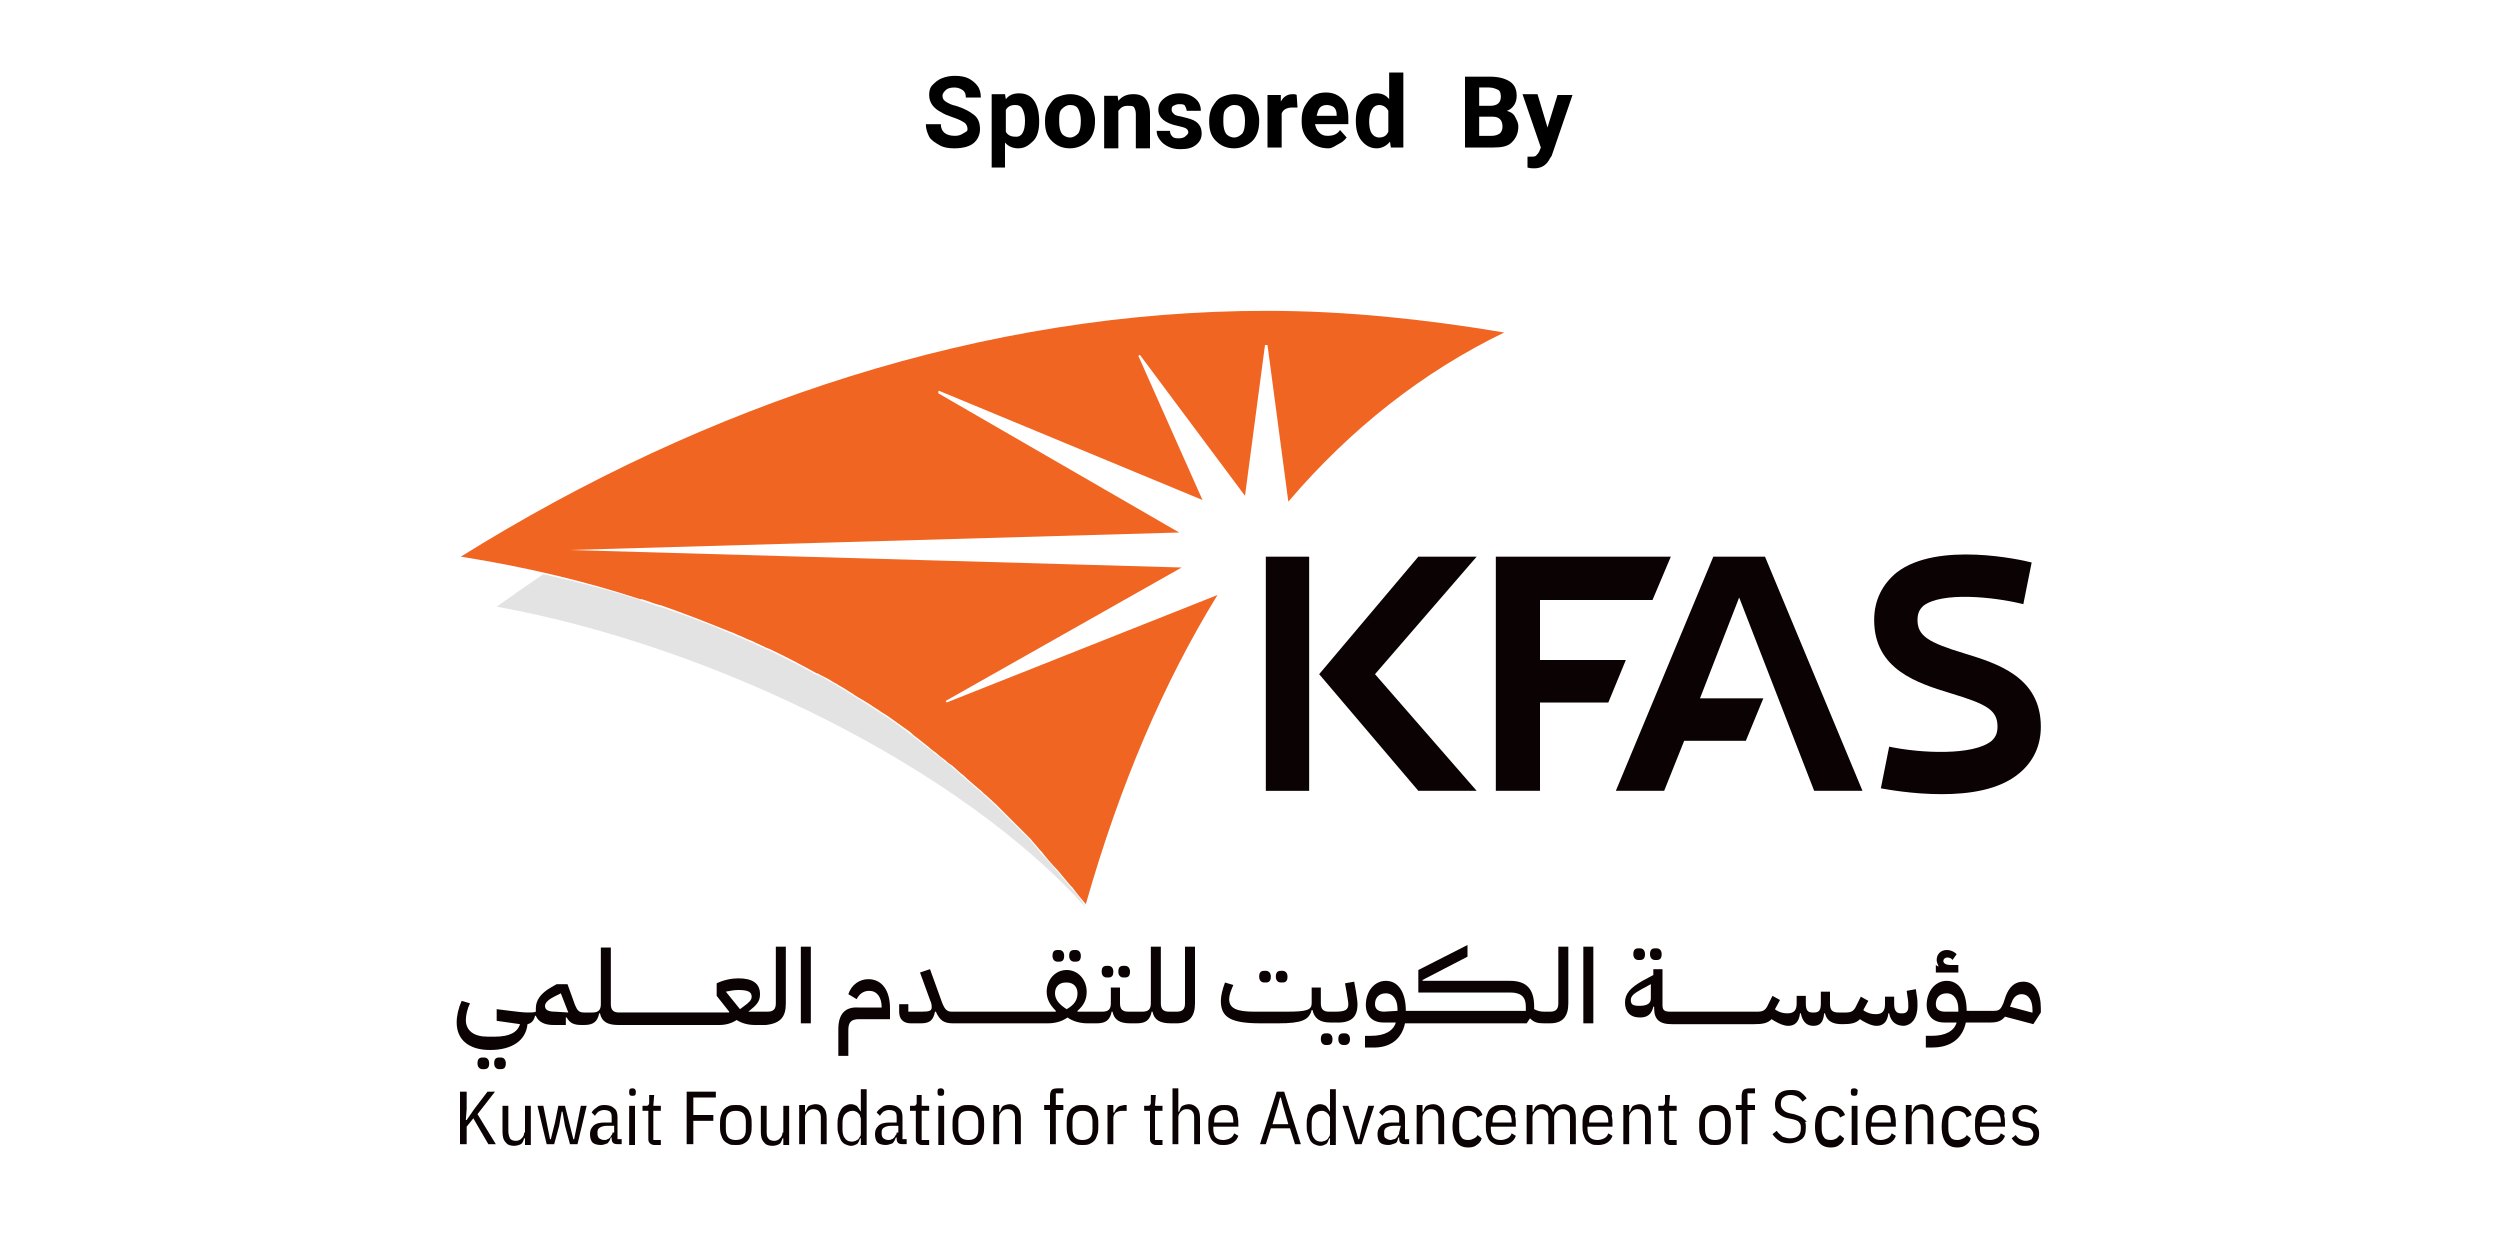 <?xml version="1.0" encoding="utf-8"?>
<!-- Generator: Adobe Illustrator 24.0.1, SVG Export Plug-In . SVG Version: 6.00 Build 0)  -->
<svg version="1.1" id="layer" xmlns="http://www.w3.org/2000/svg" xmlns:xlink="http://www.w3.org/1999/xlink" x="0px" y="0px"
	 viewBox="0 0 300 148.2" style="enable-background:new 0 0 300 148.2;" xml:space="preserve">
<style type="text/css">
	.st0{fill:none;}
	.st1{fill:#E3E3E3;}
	.st2{fill:#F16522;}
	.st3{fill:#0B0204;}
</style>
<g id="Artwork_10_1_">
	<g>
		<path class="st0" d="M112.8,46.9C112.8,47,112.7,47,112.8,46.9C112.7,47,112.8,47,112.8,46.9z"/>
		<path class="st0" d="M128.7,106.7C128.7,106.7,128.7,106.7,128.7,106.7c-0.1-0.1-0.2-0.2-0.3-0.3l0,0
			C128.5,106.5,128.6,106.6,128.7,106.7z"/>
		<path class="st0" d="M136.7,42.7C136.7,42.7,136.7,42.7,136.7,42.7C136.7,42.7,136.7,42.7,136.7,42.7z"/>
		<path class="st0" d="M112.6,47.2C112.6,47.2,112.6,47.2,112.6,47.2C112.6,47.2,112.6,47.2,112.6,47.2z"/>
		<path class="st0" d="M113.5,84.3C113.5,84.3,113.5,84.3,113.5,84.3C113.5,84.3,113.5,84.3,113.5,84.3z"/>
		<path class="st0" d="M127,104.6L127,104.6c0,0-0.1-0.1-0.1-0.1C126.9,104.5,126.9,104.5,127,104.6
			C126.9,104.5,126.9,104.5,127,104.6z"/>
		<path class="st0" d="M113.5,84.4c0.1,0.1,0.1,0.2,0.1,0.2c0,0,0-0.1,0-0.1C113.6,84.5,113.6,84.5,113.5,84.4
			C113.6,84.4,113.6,84.4,113.5,84.4C113.5,84.4,113.5,84.4,113.5,84.4L113.5,84.4z"/>
		<path class="st0" d="M112.6,47.2C112.6,47.2,112.6,47.2,112.6,47.2L112.6,47.2C112.6,47.2,112.6,47.2,112.6,47.2z"/>
		<path class="st0" d="M112.7,47.1C112.7,47.1,112.7,47.1,112.7,47.1C112.7,47.1,112.7,47.1,112.7,47.1
			C112.7,47.1,112.7,47.1,112.7,47.1z"/>
		<path class="st0" d="M112.7,47.2L112.7,47.2C112.7,47.2,112.7,47.1,112.7,47.2C112.7,47.1,112.7,47.2,112.7,47.2z"/>
		<path class="st0" d="M112.8,46.9C112.8,46.9,112.8,46.9,112.8,46.9L112.8,46.9z"/>
		<path class="st0" d="M106,135.4c-0.2,0.1-0.3,0.3-0.3,0.5v0.3c0,0.2,0.1,0.4,0.2,0.5c0.1,0.1,0.3,0.2,0.6,0.2c0.2,0,0.3,0,0.4-0.1
			c0.1-0.1,0.3-0.1,0.3-0.2c0.1-0.1,0.2-0.2,0.2-0.3c0.1-0.1,0.1-0.2,0.1-0.3v-0.7h-0.9C106.4,135.2,106.1,135.3,106,135.4z"/>
		<path class="st0" d="M129.9,133.2c-0.4,0-0.7,0.1-0.9,0.3c-0.2,0.2-0.3,0.6-0.3,1v0.9c0,0.5,0.1,0.8,0.3,1
			c0.2,0.2,0.5,0.3,0.9,0.3c0.4,0,0.7-0.1,0.9-0.3c0.2-0.2,0.3-0.6,0.3-1v-0.9c0-0.5-0.1-0.8-0.3-1
			C130.6,133.3,130.3,133.2,129.9,133.2z"/>
		<path class="st0" d="M116.2,133.2c-0.4,0-0.7,0.1-0.9,0.3c-0.2,0.2-0.3,0.6-0.3,1v0.9c0,0.5,0.1,0.8,0.3,1
			c0.2,0.2,0.5,0.3,0.9,0.3c0.4,0,0.7-0.1,0.9-0.3c0.2-0.2,0.3-0.6,0.3-1v-0.9c0-0.5-0.1-0.8-0.3-1
			C116.9,133.3,116.6,133.2,116.2,133.2z"/>
		<path class="st0" d="M128.1,117.9h-0.1c-0.7,0-1.3,0.5-1.3,1.3s0.5,1.4,1.4,1.9c0.8-0.5,1.3-1.1,1.3-1.9
			C129.4,118.4,128.8,117.9,128.1,117.9z"/>
		<path class="st0" d="M102.9,133.4c-0.1-0.1-0.2-0.1-0.3-0.2c-0.1,0-0.3-0.1-0.4-0.1c-0.4,0-0.7,0.1-0.9,0.4
			c-0.2,0.2-0.3,0.6-0.3,1v0.9c0,0.4,0.1,0.8,0.3,1c0.2,0.2,0.5,0.4,0.9,0.4c0.1,0,0.3,0,0.4-0.1c0.1,0,0.2-0.1,0.3-0.2
			c0.1-0.1,0.2-0.2,0.2-0.3s0.1-0.2,0.1-0.4v-1.9c0-0.1,0-0.3-0.1-0.4C103.1,133.6,103,133.5,102.9,133.4z"/>
		<path class="st0" d="M71.8,135.4c-0.2,0.1-0.3,0.3-0.3,0.5v0.3c0,0.2,0.1,0.4,0.2,0.5c0.1,0.1,0.3,0.2,0.6,0.2
			c0.2,0,0.3,0,0.4-0.1c0.1-0.1,0.3-0.1,0.3-0.2c0.1-0.1,0.2-0.2,0.2-0.3c0.1-0.1,0.1-0.2,0.1-0.3v-0.7h-0.9
			C72.2,135.2,72,135.3,71.8,135.4z"/>
		<path class="st0" d="M88.3,133.2c-0.4,0-0.7,0.1-0.9,0.3c-0.2,0.2-0.3,0.6-0.3,1v0.9c0,0.5,0.1,0.8,0.3,1c0.2,0.2,0.5,0.3,0.9,0.3
			s0.7-0.1,0.9-0.3c0.2-0.2,0.3-0.6,0.3-1v-0.9c0-0.5-0.1-0.8-0.3-1C89,133.3,88.7,133.2,88.3,133.2z"/>
		<path class="st0" d="M67.3,119.2l-0.8,0.4c-0.7,0.3-1.1,0.7-1.1,1.1c0,0.5,0.4,0.7,1.2,0.7h1.6c-0.1-0.1-0.1-0.3-0.2-0.5
			L67.3,119.2z"/>
		<path class="st0" d="M90.2,119.6c0-0.5-0.5-0.8-1.6-0.8c-0.5,0-1,0.1-1.5,0.2v0.1l1.7,2.1l0.4-0.3C89.8,120.2,90.2,120,90.2,119.6
			z"/>
		<path class="st0" d="M146.9,133.1c-0.4,0-0.7,0.1-0.9,0.4c-0.2,0.2-0.3,0.6-0.3,1v0.1h2.3v-0.1C148,133.6,147.7,133.1,146.9,133.1
			z"/>
		<path class="st0" d="M104.3,84.7c0.4,0.3,0.8,0.5,1.2,0.8C105.2,85.2,104.8,84.9,104.3,84.7z"/>
		<path class="st0" d="M92.3,78c1.9,0.9,3.8,1.9,5.6,2.9C96.1,79.9,94.2,78.9,92.3,78z"/>
		<path class="st0" d="M98,80.9c0.5,0.3,1,0.5,1.5,0.8C99,81.5,98.5,81.2,98,80.9z"/>
		<path class="st0" d="M100.2,82.1c0.4,0.3,0.9,0.5,1.3,0.8C101.1,82.6,100.6,82.4,100.2,82.1z"/>
		<path class="st0" d="M87.9,76c0.6,0.3,1.2,0.5,1.8,0.8C89.1,76.5,88.5,76.3,87.9,76z"/>
		<path class="st0" d="M90.2,77c0.6,0.3,1.1,0.5,1.7,0.8C91.3,77.5,90.7,77.3,90.2,77z"/>
		<path class="st0" d="M79.2,72.7c2.9,1,5.7,2.1,8.4,3.2C84.9,74.7,82.1,73.7,79.2,72.7z"/>
		<path class="st0" d="M167.7,121.2c0-1.2-0.6-1.9-1.4-1.9c-0.8,0-1.3,0.5-1.3,1.3c0,0.6,0.4,0.9,1.1,0.9h1.6L167.7,121.2
			L167.7,121.2z"/>
		<path class="st0" d="M77,71.9c0.7,0.2,1.4,0.5,2.1,0.7C78.4,72.4,77.7,72.2,77,71.9z"/>
		<path class="st0" d="M109.4,88.1c0.3,0.3,0.7,0.5,1,0.8C110,88.6,109.7,88.4,109.4,88.1z"/>
		<path class="st0" d="M106.3,86c0.7,0.5,1.4,1,2.1,1.5C107.8,87,107,86.5,106.3,86z"/>
		<path class="st0" d="M119.5,96.6c0.2,0.2,0.5,0.5,0.7,0.7C120,97.1,119.7,96.8,119.5,96.6z"/>
		<path class="st0" d="M121.3,98.3c0.2,0.2,0.5,0.5,0.7,0.7C121.7,98.8,121.5,98.6,121.3,98.3z"/>
		<path class="st0" d="M123,100.1c0.2,0.2,0.5,0.5,0.7,0.7C123.5,100.6,123.2,100.4,123,100.1z"/>
		<path class="st0" d="M117.4,94.6c0.3,0.2,0.5,0.5,0.8,0.7C117.9,95.1,117.6,94.9,117.4,94.6z"/>
		<path class="st0" d="M111.3,89.6c0.3,0.3,0.6,0.5,1,0.8C112,90.1,111.6,89.8,111.3,89.6z"/>
		<path class="st0" d="M115.2,92.7c0.3,0.2,0.6,0.5,0.8,0.7C115.7,93.2,115.5,92.9,115.2,92.7z"/>
		<path class="st0" d="M124.7,102c0.2,0.2,0.4,0.4,0.6,0.7C125.1,102.5,124.9,102.2,124.7,102z"/>
		<path class="st0" d="M113.2,91.1c0.3,0.3,0.6,0.5,0.9,0.7C113.9,91.6,113.5,91.3,113.2,91.1z"/>
		<path class="st0" d="M102.3,83.4c0.4,0.3,0.8,0.5,1.3,0.8C103.1,83.9,102.7,83.6,102.3,83.4z"/>
		<path class="st0" d="M233.5,119.2c-0.8,0-1.3,0.5-1.3,1.3c0,0.6,0.4,0.9,1.1,0.9h1.6v-0.2C235,120,234.4,119.2,233.5,119.2z"/>
		<path class="st0" d="M242.6,119.3c-0.6,0-0.9,0.4-1.2,1l-0.2,0.5l2.6,0.7v-0.3C243.8,120,243.4,119.3,242.6,119.3z"/>
		<path class="st0" d="M159.3,133.4c-0.1-0.1-0.2-0.1-0.3-0.2c-0.1,0-0.3-0.1-0.4-0.1c-0.4,0-0.7,0.1-0.9,0.4
			c-0.2,0.2-0.3,0.6-0.3,1v0.9c0,0.4,0.1,0.8,0.3,1c0.2,0.2,0.5,0.4,0.9,0.4c0.1,0,0.3,0,0.4-0.1c0.1,0,0.2-0.1,0.3-0.2
			c0.1-0.1,0.2-0.2,0.2-0.3s0.1-0.2,0.1-0.4v-1.9c0-0.1,0-0.3-0.1-0.4C159.5,133.6,159.4,133.5,159.3,133.4z"/>
		<path class="st0" d="M205.8,133.2c-0.4,0-0.7,0.1-0.9,0.3c-0.2,0.2-0.3,0.6-0.3,1v0.9c0,0.5,0.1,0.8,0.3,1
			c0.2,0.2,0.5,0.3,0.9,0.3c0.4,0,0.7-0.1,0.9-0.3c0.2-0.2,0.3-0.6,0.3-1v-0.9c0-0.5-0.1-0.8-0.3-1
			C206.5,133.3,206.2,133.2,205.8,133.2z"/>
		<path class="st0" d="M195.7,119.9c0,0.5,0.3,0.7,1,0.7c1,0,1.4-0.2,1.4-0.9v-1.7l-1.1,0.6C196.1,119.1,195.7,119.4,195.7,119.9z"
			/>
		<path class="st0" d="M180.3,133.1c-0.4,0-0.7,0.1-0.9,0.4c-0.2,0.2-0.3,0.6-0.3,1v0.1h2.3v-0.1C181.4,133.6,181,133.1,180.3,133.1
			z"/>
		<path class="st0" d="M239,133.1c-0.4,0-0.7,0.1-0.9,0.4c-0.2,0.2-0.3,0.6-0.3,1v0.1h2.3v-0.1C240.1,133.6,239.7,133.1,239,133.1z"
			/>
		<path class="st0" d="M166.3,135.4c-0.2,0.1-0.3,0.3-0.3,0.5v0.3c0,0.2,0.1,0.4,0.2,0.5c0.1,0.1,0.3,0.2,0.6,0.2
			c0.2,0,0.3,0,0.4-0.1c0.1-0.1,0.3-0.1,0.3-0.2c0.1-0.1,0.2-0.2,0.2-0.3c0.1-0.1,0.1-0.2,0.1-0.3v-0.7h-0.9
			C166.7,135.2,166.4,135.3,166.3,135.4z"/>
		<path class="st0" d="M191.9,133.1c-0.4,0-0.7,0.1-0.9,0.4c-0.2,0.2-0.3,0.6-0.3,1v0.1h2.3v-0.1C193,133.6,192.6,133.1,191.9,133.1
			z"/>
		<polygon class="st0" points="153.7,131.7 153.6,131.7 153.4,132.4 152.7,134.9 154.6,134.9 153.9,132.4 		"/>
		<path class="st0" d="M225.8,133.1c-0.4,0-0.7,0.1-0.9,0.4c-0.2,0.2-0.3,0.6-0.3,1v0.1h2.3v-0.1
			C226.9,133.6,226.6,133.1,225.8,133.1z"/>
		<path class="st1" d="M128.7,106.7c-0.1-0.1-0.2-0.2-0.3-0.3l0,0c-0.5-0.6-1-1.2-1.5-1.8l0,0c0,0,0,0,0,0c0,0,0-0.1-0.1-0.1
			c-0.5-0.6-1-1.2-1.5-1.7c-0.2-0.2-0.4-0.4-0.6-0.7c-0.3-0.4-0.7-0.8-1-1.2c-0.2-0.3-0.5-0.5-0.7-0.7c-0.3-0.3-0.7-0.7-1-1
			c-0.2-0.3-0.5-0.5-0.7-0.7c-0.3-0.3-0.7-0.7-1-1c-0.2-0.2-0.5-0.5-0.7-0.7c-0.4-0.4-0.9-0.8-1.3-1.2c-0.3-0.3-0.5-0.5-0.8-0.7
			c-0.5-0.4-0.9-0.8-1.4-1.2c-0.3-0.2-0.5-0.5-0.8-0.7c-0.3-0.3-0.7-0.6-1-0.9c-0.3-0.3-0.6-0.5-0.9-0.7c-0.3-0.3-0.6-0.5-1-0.8
			c-0.3-0.3-0.6-0.5-1-0.8c-0.3-0.2-0.6-0.5-0.9-0.7c-0.3-0.3-0.7-0.5-1-0.8c-0.3-0.2-0.6-0.4-0.9-0.7c-0.7-0.5-1.4-1-2.1-1.5
			c-0.3-0.2-0.5-0.3-0.8-0.5c-0.4-0.3-0.8-0.5-1.2-0.8c-0.3-0.2-0.5-0.3-0.8-0.5c-0.4-0.3-0.8-0.5-1.3-0.8c-0.3-0.2-0.5-0.3-0.8-0.5
			c-0.4-0.3-0.9-0.5-1.3-0.8c-0.2-0.1-0.4-0.3-0.7-0.4c-0.5-0.3-1-0.6-1.5-0.8c0,0-0.1,0-0.1,0c-1.8-1-3.7-2-5.6-2.9
			c-0.2-0.1-0.3-0.1-0.5-0.2c-0.6-0.3-1.1-0.5-1.7-0.8c-0.2-0.1-0.3-0.1-0.5-0.2c-0.6-0.3-1.2-0.5-1.8-0.8c-0.1,0-0.2-0.1-0.3-0.1
			c-2.7-1.2-5.5-2.2-8.4-3.2c0,0-0.1,0-0.1,0c-0.7-0.2-1.4-0.5-2.1-0.7c-0.1,0-0.1,0-0.2-0.1c-3.7-1.2-7.6-2.2-11.6-3.1
			c-1.9,1.3-3.8,2.6-5.6,3.9c26.4,4.8,55.8,19.5,70.7,36.1c0,0,0,0,0,0c0,0,0,0,0,0C129.8,108,129.3,107.4,128.7,106.7
			C128.7,106.7,128.7,106.7,128.7,106.7z"/>
		<path class="st0" d="M112.7,47.1C112.7,47.1,112.7,47.1,112.7,47.1"/>
		<path class="st0" d="M136.7,42.7C136.7,42.7,136.7,42.7,136.7,42.7"/>
		<path class="st2" d="M112.7,47.2L112.7,47.2c0,0,0-0.1,0.1-0.1C112.7,47.1,112.7,47.1,112.7,47.2
			C112.7,47.1,112.7,47.2,112.7,47.2z"/>
		<path class="st2" d="M113.5,84.4C113.6,84.4,113.6,84.4,113.5,84.4C113.6,84.4,113.6,84.4,113.5,84.4z"/>
		<path class="st2" d="M113.6,84.5C113.6,84.6,113.6,84.6,113.6,84.5C113.6,84.6,113.6,84.6,113.6,84.5z"/>
		<path class="st2" d="M113.6,84.5C113.6,84.5,113.6,84.5,113.6,84.5C113.6,84.5,113.6,84.5,113.6,84.5z"/>
		<path class="st2" d="M77,71.9c0.7,0.2,1.4,0.5,2.1,0.7c0,0,0.1,0,0.1,0c2.9,1,5.7,2.1,8.4,3.2c0.1,0,0.2,0.1,0.3,0.1
			c0.6,0.3,1.2,0.5,1.8,0.8c0.2,0.1,0.3,0.1,0.5,0.2c0.6,0.3,1.1,0.5,1.7,0.8c0.2,0.1,0.3,0.1,0.5,0.2c1.9,0.9,3.8,1.9,5.6,2.9
			c0,0,0.1,0,0.1,0c0.5,0.3,1,0.5,1.5,0.8c0.2,0.1,0.4,0.3,0.7,0.4c0.4,0.3,0.9,0.5,1.3,0.8c0.3,0.2,0.5,0.3,0.8,0.5
			c0.4,0.3,0.8,0.5,1.3,0.8c0.3,0.2,0.5,0.3,0.8,0.5c0.4,0.3,0.8,0.5,1.2,0.8c0.3,0.2,0.5,0.3,0.8,0.5c0.7,0.5,1.4,1,2.1,1.5
			c0.3,0.2,0.6,0.4,0.9,0.7c0.3,0.3,0.7,0.5,1,0.8c0.3,0.2,0.6,0.5,0.9,0.7c0.3,0.3,0.6,0.5,1,0.8c0.3,0.3,0.6,0.5,1,0.8
			c0.3,0.3,0.6,0.5,0.9,0.7c0.3,0.3,0.7,0.6,1,0.9c0.3,0.2,0.6,0.5,0.8,0.7c0.5,0.4,0.9,0.8,1.4,1.2c0.3,0.2,0.5,0.5,0.8,0.7
			c0.4,0.4,0.9,0.8,1.3,1.2c0.2,0.2,0.5,0.5,0.7,0.7c0.3,0.3,0.7,0.7,1,1c0.2,0.2,0.5,0.5,0.7,0.7c0.3,0.3,0.7,0.7,1,1
			c0.2,0.2,0.5,0.5,0.7,0.7c0.3,0.4,0.7,0.8,1,1.2c0.2,0.2,0.4,0.4,0.6,0.7c0.5,0.6,1,1.2,1.5,1.7c0,0,0.1,0.1,0.1,0.1
			c0.5,0.6,1,1.2,1.5,1.8c0.1,0.1,0.2,0.2,0.3,0.3c0.5,0.7,1,1.3,1.6,2c0,0,0,0,0,0c4.1-14.4,9.4-26.7,15.8-37.1l-32.5,12.9
			c0,0-0.1-0.1-0.1-0.2l0,0c0,0,0,0,0,0c0,0,0,0,0,0l28.3-16l-73.5-2.1V66l73.2-2.1l-28.9-16.7c0,0,0,0,0,0c0,0,0,0,0,0l0,0
			c0,0,0,0,0-0.1c0,0,0,0,0-0.1c0,0,0-0.1,0.1-0.1c0,0,0,0.1,0,0.1c0,0,0-0.1,0-0.1L144.3,60l-7.7-17.3c0,0,0,0,0,0
			c0.1,0,0.1-0.1,0.1-0.1c0,0,0,0,0.1,0l12.6,16.9l2.4-18.1h0.1h0.1h0.1l2.5,18.8c7.5-8.8,16.2-15.6,25.9-20.3
			c-9.5-1.6-19-2.6-28.5-2.6c-33.8,0-67.2,11.1-96.7,29.5c7.6,1.2,14.8,2.9,21.5,5.1C76.9,71.9,76.9,71.9,77,71.9z M136.8,42.6
			C136.7,42.7,136.7,42.7,136.8,42.6C136.7,42.7,136.7,42.7,136.8,42.6z M112.8,46.9C112.8,46.9,112.8,46.9,112.8,46.9L112.8,46.9z
			 M112.6,47.2C112.6,47.2,112.6,47.2,112.6,47.2C112.6,47.2,112.6,47.2,112.6,47.2z M113.5,84.3C113.5,84.3,113.5,84.3,113.5,84.3
			C113.5,84.3,113.5,84.3,113.5,84.3z"/>
		<rect x="151.9" y="66.8" class="st3" width="5.2" height="28.1"/>
		<polygon class="st3" points="177.2,94.9 165,80.9 177.2,66.8 170.2,66.8 158.3,80.9 170.2,94.9 		"/>
		<path class="st3" d="M234.1,83.2c4.3,1.3,5.6,2,5.6,4c0,1-0.4,1.4-0.7,1.7c-2.2,1.8-8.5,1.5-12.3,0.7l-1,5
			c0.6,0.1,3.7,0.7,7.3,0.7c3.3,0,6.9-0.5,9.3-2.5c1.7-1.4,2.6-3.3,2.6-5.6c0-6-5.3-7.6-9.2-8.8c-4.3-1.3-5.6-2.1-5.6-4
			c0-1,0.4-1.4,0.7-1.7c2.2-1.7,8.4-1.1,12-0.2l1-5c-1.1-0.3-11.3-2.6-16.2,1.2c-1.7,1.4-2.7,3.3-2.7,5.7
			C224.9,80.4,230.2,82,234.1,83.2z"/>
		<polygon class="st3" points="198.3,72 200.5,66.8 179.5,66.8 179.5,94.9 184.8,94.9 184.8,84.3 193,84.3 195.1,79.2 184.8,79.2 
			184.8,72 		"/>
		<polygon class="st3" points="202.1,88.9 209.5,88.9 211.6,83.8 204,83.8 208.7,71.7 217.7,94.9 223.5,94.9 211.8,66.8 205.6,66.8 
			193.9,94.9 199.7,94.9 		"/>
		<polygon class="st3" points="59.4,131 58.5,131 56.9,133.1 56,134.4 55.9,134.4 56,133.1 56,131 55.2,131 55.2,137.3 56,137.3 
			56,135.2 56.8,134.2 58.6,137.3 59.5,137.3 57.3,133.7 		"/>
		<path class="st3" d="M62.9,135.9c0,0.3-0.1,0.5-0.3,0.7c-0.2,0.2-0.4,0.3-0.7,0.3c-0.3,0-0.6-0.1-0.7-0.3s-0.2-0.5-0.2-0.9v-3
			h-0.7v3.1c0,0.6,0.1,1,0.4,1.3c0.2,0.3,0.6,0.4,1,0.4c0.3,0,0.6-0.1,0.8-0.2c0.2-0.1,0.3-0.4,0.4-0.7h0.1v0.8h0.7v-4.7h-0.7V135.9
			z"/>
		<polygon class="st3" points="69.3,134.7 68.9,136.7 68.8,136.7 68.3,134.7 67.8,132.7 67,132.7 66.6,134.7 66.1,136.7 66,136.7 
			65.6,134.7 65.2,132.7 64.5,132.7 65.6,137.3 66.5,137.3 67.1,135.1 67.4,133.4 67.5,133.4 67.8,135.1 68.4,137.3 69.3,137.3 
			70.4,132.7 69.7,132.7 		"/>
		<path class="st3" d="M74.1,134.1c0-0.5-0.1-0.9-0.4-1.1c-0.3-0.3-0.7-0.4-1.2-0.4c-0.4,0-0.7,0.1-0.9,0.3
			c-0.3,0.2-0.5,0.4-0.6,0.6l0.4,0.4c0.1-0.2,0.3-0.4,0.4-0.5c0.2-0.1,0.4-0.2,0.7-0.2c0.3,0,0.6,0.1,0.7,0.2
			c0.2,0.2,0.2,0.4,0.2,0.8v0.5h-0.8c-0.6,0-1.1,0.1-1.4,0.4c-0.3,0.3-0.4,0.6-0.4,1c0,0.4,0.1,0.8,0.3,1c0.2,0.2,0.6,0.3,1,0.3
			c0.3,0,0.5-0.1,0.8-0.2c0.2-0.2,0.3-0.4,0.4-0.7h0.1v0.1c0,0.5,0.2,0.7,0.7,0.7h0.5v-0.6h-0.5L74.1,134.1L74.1,134.1z M73.5,135.9
			c0,0.1,0,0.2-0.1,0.3c-0.1,0.1-0.1,0.2-0.2,0.3c-0.1,0.1-0.2,0.2-0.3,0.2c-0.1,0.1-0.3,0.1-0.4,0.1c-0.3,0-0.4-0.1-0.6-0.2
			c-0.1-0.1-0.2-0.3-0.2-0.5v-0.3c0-0.2,0.1-0.4,0.3-0.5c0.2-0.1,0.4-0.2,0.8-0.2h0.9V135.9z"/>
		<path class="st3" d="M75.9,130.6c-0.3,0-0.4,0.1-0.4,0.4v0.1c0,0.3,0.1,0.4,0.4,0.4s0.4-0.1,0.4-0.4V131
			C76.3,130.8,76.2,130.6,75.9,130.6z"/>
		<rect x="75.5" y="132.7" class="st3" width="0.7" height="4.7"/>
		<path class="st3" d="M78.5,131.4h-0.6v0.9c0,0.1,0,0.2-0.1,0.3s-0.1,0.1-0.3,0.1h-0.4v0.6h0.7v3.4c0,0.3,0.1,0.4,0.2,0.5
			c0.1,0.1,0.3,0.2,0.5,0.2h0.8v-0.6h-0.9v-3.5h0.9v-0.6h-0.9L78.5,131.4L78.5,131.4z"/>
		<polygon class="st3" points="82.4,137.3 83.2,137.3 83.2,134.5 85.6,134.5 85.6,133.8 83.2,133.8 83.2,131.7 85.9,131.7 85.9,131 
			82.4,131 		"/>
		<path class="st3" d="M89.7,133.1c-0.2-0.2-0.4-0.3-0.6-0.4s-0.5-0.1-0.8-0.1s-0.5,0-0.8,0.1c-0.2,0.1-0.4,0.2-0.6,0.4
			c-0.2,0.2-0.3,0.5-0.4,0.8c-0.1,0.3-0.1,0.7-0.1,1.1c0,0.4,0,0.8,0.1,1.1c0.1,0.3,0.2,0.6,0.4,0.8c0.2,0.2,0.4,0.3,0.6,0.4
			c0.2,0.1,0.5,0.1,0.8,0.1s0.5,0,0.8-0.1c0.2-0.1,0.4-0.2,0.6-0.4c0.2-0.2,0.3-0.5,0.4-0.8s0.1-0.7,0.1-1.1c0-0.4,0-0.8-0.1-1.1
			C90,133.6,89.9,133.3,89.7,133.1z M89.5,135.5c0,0.5-0.1,0.8-0.3,1c-0.2,0.2-0.5,0.3-0.9,0.3c-0.4,0-0.7-0.1-0.9-0.3
			c-0.2-0.2-0.3-0.6-0.3-1v-0.9c0-0.5,0.1-0.8,0.3-1c0.2-0.2,0.5-0.3,0.9-0.3c0.4,0,0.7,0.1,0.9,0.3c0.2,0.2,0.3,0.6,0.3,1V135.5z"
			/>
		<path class="st3" d="M93.9,135.9c0,0.3-0.1,0.5-0.3,0.7c-0.2,0.2-0.4,0.3-0.7,0.3c-0.3,0-0.6-0.1-0.7-0.3
			c-0.2-0.2-0.2-0.5-0.2-0.9v-3h-0.7v3.1c0,0.6,0.1,1,0.4,1.3c0.2,0.3,0.6,0.4,1,0.4c0.3,0,0.6-0.1,0.8-0.2c0.2-0.1,0.3-0.4,0.4-0.7
			h0.1v0.8h0.7v-4.7h-0.7V135.9z"/>
		<path class="st3" d="M97.9,132.5c-0.3,0-0.6,0.1-0.8,0.2c-0.2,0.1-0.3,0.4-0.4,0.7h-0.1v-0.8h-0.7v4.7h0.7v-3.2
			c0-0.3,0.1-0.5,0.3-0.7c0.2-0.2,0.4-0.3,0.7-0.3c0.3,0,0.6,0.1,0.7,0.3c0.2,0.2,0.2,0.5,0.2,0.9v3h0.7v-3.1c0-0.6-0.1-1-0.4-1.3
			C98.7,132.7,98.3,132.5,97.9,132.5z"/>
		<path class="st3" d="M103.3,133.4L103.3,133.4c-0.2-0.3-0.3-0.5-0.5-0.7c-0.2-0.1-0.4-0.2-0.7-0.2c-0.3,0-0.5,0.1-0.7,0.2
			c-0.2,0.1-0.4,0.3-0.5,0.5c-0.1,0.2-0.3,0.5-0.3,0.8c-0.1,0.3-0.1,0.6-0.1,1c0,0.4,0,0.7,0.1,1c0.1,0.3,0.2,0.6,0.3,0.8
			c0.1,0.2,0.3,0.4,0.5,0.5c0.2,0.1,0.5,0.2,0.7,0.2c0.3,0,0.5-0.1,0.7-0.2c0.2-0.1,0.3-0.4,0.4-0.7h0.1v0.8h0.7v-6.7h-0.7V133.4z
			 M103.3,136c0,0.1,0,0.3-0.1,0.4c-0.1,0.1-0.1,0.2-0.2,0.3c-0.1,0.1-0.2,0.1-0.3,0.2c-0.1,0-0.3,0.1-0.4,0.1
			c-0.4,0-0.7-0.1-0.9-0.4c-0.2-0.2-0.3-0.6-0.3-1v-0.9c0-0.4,0.1-0.8,0.3-1c0.2-0.2,0.5-0.4,0.9-0.4c0.1,0,0.3,0,0.4,0.1
			c0.1,0,0.2,0.1,0.3,0.2c0.1,0.1,0.2,0.2,0.2,0.3s0.1,0.2,0.1,0.4V136z"/>
		<path class="st3" d="M108.3,134.1c0-0.5-0.1-0.9-0.4-1.1c-0.3-0.3-0.7-0.4-1.2-0.4c-0.4,0-0.7,0.1-0.9,0.3
			c-0.3,0.2-0.5,0.4-0.6,0.6l0.4,0.4c0.1-0.2,0.3-0.4,0.4-0.5c0.2-0.1,0.4-0.2,0.7-0.2c0.3,0,0.6,0.1,0.7,0.2
			c0.2,0.2,0.2,0.4,0.2,0.8v0.5h-0.8c-0.6,0-1.1,0.1-1.4,0.4c-0.3,0.3-0.4,0.6-0.4,1c0,0.4,0.1,0.8,0.3,1c0.2,0.2,0.6,0.3,1,0.3
			c0.3,0,0.5-0.1,0.8-0.2c0.2-0.2,0.3-0.4,0.4-0.7h0.1v0.1c0,0.5,0.2,0.7,0.7,0.7h0.5v-0.6h-0.5L108.3,134.1L108.3,134.1z
			 M107.6,135.9c0,0.1,0,0.2-0.1,0.3c-0.1,0.1-0.1,0.2-0.2,0.3s-0.2,0.2-0.3,0.2c-0.1,0.1-0.3,0.1-0.4,0.1c-0.3,0-0.4-0.1-0.6-0.2
			c-0.1-0.1-0.2-0.3-0.2-0.5v-0.3c0-0.2,0.1-0.4,0.3-0.5c0.2-0.1,0.4-0.2,0.8-0.2h0.9V135.9z"/>
		<path class="st3" d="M110.6,131.4H110v0.9c0,0.1,0,0.2-0.1,0.3s-0.1,0.1-0.3,0.1h-0.4v0.6h0.7v3.4c0,0.3,0.1,0.4,0.2,0.5
			c0.1,0.1,0.3,0.2,0.5,0.2h0.9v-0.6h-0.9v-3.5h0.9v-0.6h-0.9V131.4z"/>
		<rect x="112.6" y="132.7" class="st3" width="0.7" height="4.7"/>
		<path class="st3" d="M112.9,130.6c-0.3,0-0.4,0.1-0.4,0.4v0.1c0,0.3,0.1,0.4,0.4,0.4s0.4-0.1,0.4-0.4V131
			C113.3,130.8,113.2,130.6,112.9,130.6z"/>
		<path class="st3" d="M117.6,133.1c-0.2-0.2-0.4-0.3-0.6-0.4c-0.2-0.1-0.5-0.1-0.8-0.1c-0.3,0-0.5,0-0.8,0.1
			c-0.2,0.1-0.4,0.2-0.6,0.4c-0.2,0.2-0.3,0.5-0.4,0.8c-0.1,0.3-0.1,0.7-0.1,1.1c0,0.4,0,0.8,0.1,1.1c0.1,0.3,0.2,0.6,0.4,0.8
			c0.2,0.2,0.4,0.3,0.6,0.4c0.2,0.1,0.5,0.1,0.8,0.1c0.3,0,0.5,0,0.8-0.1c0.2-0.1,0.4-0.2,0.6-0.4c0.2-0.2,0.3-0.5,0.4-0.8
			c0.1-0.3,0.1-0.7,0.1-1.1c0-0.4,0-0.8-0.1-1.1C117.9,133.6,117.8,133.3,117.6,133.1z M117.4,135.5c0,0.5-0.1,0.8-0.3,1
			c-0.2,0.2-0.5,0.3-0.9,0.3c-0.4,0-0.7-0.1-0.9-0.3c-0.2-0.2-0.3-0.6-0.3-1v-0.9c0-0.5,0.1-0.8,0.3-1c0.2-0.2,0.5-0.3,0.9-0.3
			c0.4,0,0.7,0.1,0.9,0.3c0.2,0.2,0.3,0.6,0.3,1V135.5z"/>
		<path class="st3" d="M121.2,132.5c-0.3,0-0.6,0.1-0.8,0.2c-0.2,0.1-0.3,0.4-0.4,0.7h-0.1v-0.8h-0.7v4.7h0.7v-3.2
			c0-0.3,0.1-0.5,0.3-0.7c0.2-0.2,0.4-0.3,0.7-0.3c0.3,0,0.6,0.1,0.7,0.3c0.2,0.2,0.2,0.5,0.2,0.9v3h0.7v-3.1c0-0.6-0.1-1-0.4-1.3
			C121.9,132.7,121.6,132.5,121.2,132.5z"/>
		<path class="st3" d="M126.2,130.8c-0.1,0.1-0.2,0.4-0.2,0.7v1.1h-0.7v0.6h0.7v4.1h0.7v-4.1h0.9v-0.6h-0.9v-1.4h0.9v-0.6h-0.7
			C126.5,130.6,126.3,130.7,126.2,130.8z"/>
		<path class="st3" d="M131.3,133.1c-0.2-0.2-0.4-0.3-0.6-0.4c-0.2-0.1-0.5-0.1-0.8-0.1c-0.3,0-0.5,0-0.8,0.1
			c-0.2,0.1-0.4,0.2-0.6,0.4c-0.2,0.2-0.3,0.5-0.4,0.8c-0.1,0.3-0.1,0.7-0.1,1.1c0,0.4,0,0.8,0.1,1.1c0.1,0.3,0.2,0.6,0.4,0.8
			c0.2,0.2,0.4,0.3,0.6,0.4c0.2,0.1,0.5,0.1,0.8,0.1c0.3,0,0.5,0,0.8-0.1c0.2-0.1,0.4-0.2,0.6-0.4c0.2-0.2,0.3-0.5,0.4-0.8
			s0.1-0.7,0.1-1.1c0-0.4,0-0.8-0.1-1.1C131.6,133.6,131.5,133.3,131.3,133.1z M131.1,135.5c0,0.5-0.1,0.8-0.3,1
			c-0.2,0.2-0.5,0.3-0.9,0.3c-0.4,0-0.7-0.1-0.9-0.3c-0.2-0.2-0.3-0.6-0.3-1v-0.9c0-0.5,0.1-0.8,0.3-1c0.2-0.2,0.5-0.3,0.9-0.3
			c0.4,0,0.7,0.1,0.9,0.3c0.2,0.2,0.3,0.6,0.3,1V135.5z"/>
		<path class="st3" d="M134.1,132.9c-0.2,0.2-0.3,0.4-0.4,0.6h-0.1v-0.9h-0.7v4.7h0.7v-3.1c0-0.3,0.1-0.5,0.3-0.7
			c0.2-0.1,0.4-0.2,0.8-0.2h0.5v-0.7h-0.3C134.5,132.7,134.3,132.7,134.1,132.9z"/>
		<path class="st3" d="M138.7,131.4h-0.6v0.9c0,0.1,0,0.2-0.1,0.3s-0.1,0.1-0.3,0.1h-0.4v0.6h0.7v3.4c0,0.3,0.1,0.4,0.2,0.5
			c0.1,0.1,0.3,0.2,0.5,0.2h0.8v-0.6h-0.9v-3.5h0.9v-0.6h-0.9L138.7,131.4L138.7,131.4z"/>
		<path class="st3" d="M142.7,132.5c-0.3,0-0.6,0.1-0.8,0.2c-0.2,0.1-0.3,0.4-0.4,0.7h-0.1v-2.8h-0.7v6.7h0.7v-3.2
			c0-0.3,0.1-0.5,0.3-0.7c0.2-0.2,0.4-0.3,0.7-0.3c0.3,0,0.6,0.1,0.7,0.3c0.2,0.2,0.2,0.5,0.2,0.9v3h0.7v-3.1c0-0.6-0.1-1-0.4-1.3
			C143.4,132.7,143.1,132.5,142.7,132.5z"/>
		<path class="st3" d="M148.3,133.1c-0.2-0.2-0.3-0.3-0.6-0.4c-0.2-0.1-0.5-0.1-0.8-0.1c-0.3,0-0.5,0-0.8,0.1
			c-0.2,0.1-0.4,0.2-0.6,0.4c-0.2,0.2-0.3,0.5-0.4,0.8c-0.1,0.3-0.1,0.7-0.1,1.1c0,0.4,0,0.8,0.1,1.1c0.1,0.3,0.2,0.6,0.4,0.8
			c0.2,0.2,0.4,0.3,0.6,0.4c0.2,0.1,0.5,0.1,0.8,0.1c0.4,0,0.8-0.1,1.1-0.3c0.3-0.2,0.5-0.5,0.6-0.8l-0.5-0.3
			c-0.1,0.3-0.3,0.5-0.5,0.6c-0.2,0.1-0.5,0.2-0.8,0.2c-0.4,0-0.7-0.1-0.9-0.3c-0.2-0.2-0.3-0.6-0.3-1v-0.3h3V135
			c0-0.4,0-0.8-0.1-1.1C148.5,133.6,148.4,133.3,148.3,133.1z M148,134.7h-2.3v-0.1c0-0.5,0.1-0.8,0.3-1c0.2-0.2,0.5-0.4,0.9-0.4
			c0.7,0,1.1,0.5,1.1,1.4L148,134.7L148,134.7z"/>
		<path class="st3" d="M153.2,131l-2,6.3h0.7l0.6-1.9h2.3l0.6,1.9h0.7l-2-6.3H153.2z M152.7,134.9l0.7-2.4l0.2-0.8h0.1l0.2,0.8
			l0.7,2.4H152.7z"/>
		<path class="st3" d="M159.6,133.4L159.6,133.4c-0.2-0.3-0.3-0.5-0.5-0.7c-0.2-0.1-0.4-0.2-0.7-0.2c-0.3,0-0.5,0.1-0.7,0.2
			c-0.2,0.1-0.4,0.3-0.5,0.5c-0.1,0.2-0.3,0.5-0.3,0.8c-0.1,0.3-0.1,0.6-0.1,1c0,0.4,0,0.7,0.1,1c0.1,0.3,0.2,0.6,0.3,0.8
			c0.1,0.2,0.3,0.4,0.5,0.5c0.2,0.1,0.5,0.2,0.7,0.2c0.3,0,0.5-0.1,0.7-0.2c0.2-0.1,0.3-0.4,0.4-0.7h0.1v0.8h0.7v-6.7h-0.7V133.4z
			 M159.6,136c0,0.1,0,0.3-0.1,0.4c-0.1,0.1-0.1,0.2-0.2,0.3c-0.1,0.1-0.2,0.1-0.3,0.2c-0.1,0-0.3,0.1-0.4,0.1
			c-0.4,0-0.7-0.1-0.9-0.4c-0.2-0.2-0.3-0.6-0.3-1v-0.9c0-0.4,0.1-0.8,0.3-1c0.2-0.2,0.5-0.4,0.9-0.4c0.1,0,0.3,0,0.4,0.1
			c0.1,0,0.2,0.1,0.3,0.2s0.2,0.2,0.2,0.3c0.1,0.1,0.1,0.2,0.1,0.4V136z"/>
		<polygon class="st3" points="163.5,135 163.1,136.7 163,136.7 162.5,135 161.8,132.7 161.1,132.7 162.6,137.3 163.4,137.3 
			164.9,132.7 164.2,132.7 		"/>
		<path class="st3" d="M168.6,134.1c0-0.5-0.1-0.9-0.4-1.1c-0.3-0.3-0.7-0.4-1.2-0.4c-0.4,0-0.7,0.1-0.9,0.3
			c-0.3,0.2-0.5,0.4-0.6,0.6l0.4,0.4c0.1-0.2,0.3-0.4,0.4-0.5c0.2-0.1,0.4-0.2,0.7-0.2c0.3,0,0.6,0.1,0.7,0.2
			c0.2,0.2,0.2,0.4,0.2,0.8v0.5h-0.8c-0.6,0-1.1,0.1-1.4,0.4c-0.3,0.3-0.4,0.6-0.4,1c0,0.4,0.1,0.8,0.3,1c0.2,0.2,0.6,0.3,1,0.3
			c0.3,0,0.5-0.1,0.8-0.2s0.3-0.4,0.4-0.7h0.1v0.1c0,0.5,0.2,0.7,0.7,0.7h0.5v-0.6h-0.5L168.6,134.1L168.6,134.1z M167.9,135.9
			c0,0.1,0,0.2-0.1,0.3c-0.1,0.1-0.1,0.2-0.2,0.3c-0.1,0.1-0.2,0.2-0.3,0.2s-0.3,0.1-0.4,0.1c-0.3,0-0.4-0.1-0.6-0.2
			s-0.2-0.3-0.2-0.5v-0.3c0-0.2,0.1-0.4,0.3-0.5s0.4-0.2,0.8-0.2h0.9L167.9,135.9L167.9,135.9z"/>
		<path class="st3" d="M172,132.5c-0.3,0-0.6,0.1-0.8,0.2c-0.2,0.1-0.3,0.4-0.4,0.7h-0.1v-0.8H170v4.7h0.7v-3.2
			c0-0.3,0.1-0.5,0.3-0.7c0.2-0.2,0.4-0.3,0.7-0.3c0.3,0,0.6,0.1,0.7,0.3c0.2,0.2,0.2,0.5,0.2,0.9v3h0.7v-3.1c0-0.6-0.1-1-0.4-1.3
			C172.7,132.7,172.4,132.5,172,132.5z"/>
		<path class="st3" d="M176.9,136.6c-0.2,0.1-0.4,0.2-0.7,0.2c-0.4,0-0.7-0.1-0.8-0.3c-0.2-0.2-0.3-0.6-0.3-1v-0.9
			c0-0.5,0.1-0.8,0.3-1c0.2-0.2,0.5-0.3,0.8-0.3c0.3,0,0.5,0.1,0.7,0.2c0.2,0.1,0.3,0.3,0.4,0.6l0.6-0.3c-0.1-0.3-0.3-0.6-0.6-0.8
			c-0.3-0.2-0.6-0.3-1.1-0.3c-0.6,0-1,0.2-1.4,0.6c-0.3,0.4-0.5,1-0.5,1.9s0.2,1.5,0.5,1.9c0.3,0.4,0.8,0.6,1.4,0.6
			c0.4,0,0.8-0.1,1-0.3c0.3-0.2,0.5-0.4,0.6-0.8l-0.5-0.4C177.3,136.3,177.1,136.5,176.9,136.6z"/>
		<path class="st3" d="M181.6,133.1c-0.2-0.2-0.3-0.3-0.6-0.4c-0.2-0.1-0.5-0.1-0.8-0.1c-0.3,0-0.5,0-0.8,0.1
			c-0.2,0.1-0.4,0.2-0.6,0.4c-0.2,0.2-0.3,0.5-0.4,0.8c-0.1,0.3-0.1,0.7-0.1,1.1c0,0.4,0,0.8,0.1,1.1c0.1,0.3,0.2,0.6,0.4,0.8
			c0.2,0.2,0.4,0.3,0.6,0.4c0.2,0.1,0.5,0.1,0.8,0.1c0.4,0,0.8-0.1,1.1-0.3c0.3-0.2,0.5-0.5,0.6-0.8l-0.5-0.3
			c-0.1,0.3-0.3,0.5-0.5,0.6c-0.2,0.1-0.5,0.2-0.8,0.2c-0.4,0-0.7-0.1-0.9-0.3c-0.2-0.2-0.3-0.6-0.3-1v-0.3h3V135
			c0-0.4,0-0.8-0.1-1.1C181.9,133.6,181.8,133.3,181.6,133.1z M181.4,134.7h-2.3v-0.1c0-0.5,0.1-0.8,0.3-1c0.2-0.2,0.5-0.4,0.9-0.4
			c0.7,0,1.1,0.5,1.1,1.4L181.4,134.7L181.4,134.7z"/>
		<path class="st3" d="M187.7,132.5c-0.3,0-0.6,0.1-0.8,0.2c-0.2,0.1-0.4,0.4-0.5,0.7h-0.1c-0.1-0.3-0.3-0.5-0.5-0.7
			c-0.2-0.1-0.4-0.2-0.7-0.2c-0.3,0-0.6,0.1-0.7,0.2c-0.2,0.1-0.3,0.4-0.4,0.7h-0.1v-0.8h-0.7v4.7h0.7v-3.2c0-0.3,0.1-0.5,0.3-0.7
			c0.2-0.2,0.4-0.3,0.7-0.3c0.3,0,0.5,0.1,0.7,0.3c0.2,0.2,0.2,0.5,0.2,0.9v3h0.7v-3.2c0-0.3,0.1-0.5,0.3-0.7
			c0.2-0.2,0.4-0.3,0.7-0.3c0.3,0,0.5,0.1,0.7,0.3c0.2,0.2,0.2,0.5,0.2,0.9v3h0.7v-3.1c0-0.6-0.1-1-0.4-1.3
			C188.4,132.7,188.1,132.5,187.7,132.5z"/>
		<path class="st3" d="M193.2,133.1c-0.2-0.2-0.3-0.3-0.6-0.4c-0.2-0.1-0.5-0.1-0.8-0.1c-0.3,0-0.5,0-0.8,0.1
			c-0.2,0.1-0.4,0.2-0.6,0.4c-0.2,0.2-0.3,0.5-0.4,0.8c-0.1,0.3-0.1,0.7-0.1,1.1c0,0.4,0,0.8,0.1,1.1c0.1,0.3,0.2,0.6,0.4,0.8
			c0.2,0.2,0.4,0.3,0.6,0.4c0.2,0.1,0.5,0.1,0.8,0.1c0.4,0,0.8-0.1,1.1-0.3c0.3-0.2,0.5-0.5,0.6-0.8l-0.5-0.3
			c-0.1,0.3-0.3,0.5-0.5,0.6c-0.2,0.1-0.5,0.2-0.8,0.2c-0.4,0-0.7-0.1-0.9-0.3c-0.2-0.2-0.3-0.6-0.3-1v-0.3h3V135
			c0-0.4,0-0.8-0.1-1.1C193.5,133.6,193.4,133.3,193.2,133.1z M193,134.7h-2.3v-0.1c0-0.5,0.1-0.8,0.3-1c0.2-0.2,0.5-0.4,0.9-0.4
			c0.7,0,1.1,0.5,1.1,1.4L193,134.7L193,134.7z"/>
		<path class="st3" d="M196.8,132.5c-0.3,0-0.6,0.1-0.8,0.2c-0.2,0.1-0.3,0.4-0.4,0.7h-0.1v-0.8h-0.7v4.7h0.7v-3.2
			c0-0.3,0.1-0.5,0.3-0.7s0.4-0.3,0.7-0.3c0.3,0,0.6,0.1,0.7,0.3c0.2,0.2,0.2,0.5,0.2,0.9v3h0.7v-3.1c0-0.6-0.1-1-0.4-1.3
			C197.5,132.7,197.2,132.5,196.8,132.5z"/>
		<path class="st3" d="M200.4,131.4h-0.6v0.9c0,0.1,0,0.2-0.1,0.3s-0.1,0.1-0.3,0.1H199v0.6h0.7v3.4c0,0.3,0.1,0.4,0.2,0.5
			c0.1,0.1,0.3,0.2,0.5,0.2h0.8v-0.6h-0.9v-3.5h0.9v-0.6h-0.9L200.4,131.4L200.4,131.4z"/>
		<path class="st3" d="M207.2,133.1c-0.2-0.2-0.4-0.3-0.6-0.4c-0.2-0.1-0.5-0.1-0.8-0.1c-0.3,0-0.5,0-0.8,0.1
			c-0.2,0.1-0.4,0.2-0.6,0.4c-0.2,0.2-0.3,0.5-0.4,0.8c-0.1,0.3-0.1,0.7-0.1,1.1c0,0.4,0,0.8,0.1,1.1c0.1,0.3,0.2,0.6,0.4,0.8
			c0.2,0.2,0.4,0.3,0.6,0.4c0.2,0.1,0.5,0.1,0.8,0.1c0.3,0,0.5,0,0.8-0.1c0.2-0.1,0.4-0.2,0.6-0.4c0.2-0.2,0.3-0.5,0.4-0.8
			s0.1-0.7,0.1-1.1c0-0.4,0-0.8-0.1-1.1C207.5,133.6,207.4,133.3,207.2,133.1z M207,135.5c0,0.5-0.1,0.8-0.3,1
			c-0.2,0.2-0.5,0.3-0.9,0.3c-0.4,0-0.7-0.1-0.9-0.3c-0.2-0.2-0.3-0.6-0.3-1v-0.9c0-0.5,0.1-0.8,0.3-1c0.2-0.2,0.5-0.3,0.9-0.3
			c0.4,0,0.7,0.1,0.9,0.3c0.2,0.2,0.3,0.6,0.3,1V135.5z"/>
		<path class="st3" d="M209.2,130.8c-0.1,0.1-0.2,0.4-0.2,0.7v1.1h-0.7v0.6h0.7v4.1h0.7v-4.1h0.9v-0.6h-0.9v-1.4h0.9v-0.6h-0.7
			C209.6,130.6,209.3,130.7,209.2,130.8z"/>
		<path class="st3" d="M216.6,134.4c-0.1-0.1-0.3-0.3-0.5-0.4c-0.2-0.1-0.5-0.2-0.8-0.3l-0.5-0.1c-0.4-0.1-0.6-0.2-0.8-0.4
			c-0.2-0.2-0.3-0.4-0.3-0.7c0-0.4,0.1-0.7,0.3-0.8c0.2-0.2,0.5-0.3,0.9-0.3c0.3,0,0.6,0.1,0.8,0.2c0.2,0.1,0.4,0.3,0.6,0.6l0.5-0.4
			c-0.2-0.3-0.5-0.6-0.8-0.8s-0.7-0.2-1.1-0.2c-0.6,0-1,0.1-1.4,0.4c-0.3,0.3-0.5,0.7-0.5,1.3c0,0.5,0.1,0.9,0.4,1.1
			c0.3,0.3,0.7,0.5,1.2,0.6l0.5,0.1c0.4,0.1,0.7,0.2,0.8,0.4c0.2,0.2,0.2,0.4,0.2,0.7c0,0.8-0.4,1.2-1.3,1.2c-0.3,0-0.6-0.1-0.9-0.2
			c-0.2-0.2-0.5-0.4-0.7-0.7l-0.5,0.4c0.2,0.3,0.5,0.6,0.8,0.8c0.3,0.2,0.7,0.3,1.2,0.3c0.6,0,1.1-0.2,1.5-0.5
			c0.4-0.3,0.5-0.8,0.5-1.4c0-0.3,0-0.5-0.1-0.7C216.9,134.7,216.8,134.6,216.6,134.4z"/>
		<path class="st3" d="M220.4,136.6c-0.2,0.1-0.4,0.2-0.7,0.2c-0.4,0-0.7-0.1-0.8-0.3c-0.2-0.2-0.3-0.6-0.3-1v-0.9
			c0-0.5,0.1-0.8,0.3-1c0.2-0.2,0.5-0.3,0.8-0.3c0.3,0,0.5,0.1,0.7,0.2c0.2,0.1,0.3,0.3,0.4,0.6l0.6-0.3c-0.1-0.3-0.3-0.6-0.6-0.8
			c-0.3-0.2-0.6-0.3-1.1-0.3c-0.6,0-1,0.2-1.4,0.6c-0.3,0.4-0.5,1-0.5,1.9s0.2,1.5,0.5,1.9c0.3,0.4,0.8,0.6,1.4,0.6
			c0.4,0,0.8-0.1,1-0.3c0.3-0.2,0.5-0.4,0.6-0.8l-0.5-0.4C220.7,136.3,220.5,136.5,220.4,136.6z"/>
		<rect x="222.2" y="132.7" class="st3" width="0.7" height="4.7"/>
		<path class="st3" d="M222.5,130.6c-0.3,0-0.4,0.1-0.4,0.4v0.1c0,0.3,0.1,0.4,0.4,0.4c0.3,0,0.4-0.1,0.4-0.4V131
			C223,130.8,222.8,130.6,222.5,130.6z"/>
		<path class="st3" d="M227.2,133.1c-0.2-0.2-0.3-0.3-0.6-0.4c-0.2-0.1-0.5-0.1-0.8-0.1c-0.3,0-0.5,0-0.8,0.1
			c-0.2,0.1-0.4,0.2-0.6,0.4c-0.2,0.2-0.3,0.5-0.4,0.8c-0.1,0.3-0.1,0.7-0.1,1.1c0,0.4,0,0.8,0.1,1.1c0.1,0.3,0.2,0.6,0.4,0.8
			c0.2,0.2,0.4,0.3,0.6,0.4c0.2,0.1,0.5,0.1,0.8,0.1c0.4,0,0.8-0.1,1.1-0.3c0.3-0.2,0.5-0.5,0.6-0.8l-0.5-0.3
			c-0.1,0.3-0.3,0.5-0.5,0.6c-0.2,0.1-0.5,0.2-0.8,0.2c-0.4,0-0.7-0.1-0.9-0.3c-0.2-0.2-0.3-0.6-0.3-1v-0.3h3V135
			c0-0.4,0-0.8-0.1-1.1C227.4,133.6,227.3,133.3,227.2,133.1z M226.9,134.7h-2.3v-0.1c0-0.5,0.1-0.8,0.3-1s0.5-0.4,0.9-0.4
			c0.7,0,1.1,0.5,1.1,1.4L226.9,134.7L226.9,134.7z"/>
		<path class="st3" d="M230.7,132.5c-0.3,0-0.6,0.1-0.8,0.2c-0.2,0.1-0.3,0.4-0.4,0.7h-0.1v-0.8h-0.7v4.7h0.7v-3.2
			c0-0.3,0.1-0.5,0.3-0.7c0.2-0.2,0.4-0.3,0.7-0.3c0.3,0,0.6,0.1,0.7,0.3c0.2,0.2,0.2,0.5,0.2,0.9v3h0.7v-3.1c0-0.6-0.1-1-0.4-1.3
			C231.5,132.7,231.1,132.5,230.7,132.5z"/>
		<path class="st3" d="M235.6,136.6c-0.2,0.1-0.4,0.2-0.7,0.2c-0.4,0-0.7-0.1-0.8-0.3c-0.2-0.2-0.3-0.6-0.3-1v-0.9
			c0-0.5,0.1-0.8,0.3-1c0.2-0.2,0.5-0.3,0.8-0.3c0.3,0,0.5,0.1,0.7,0.2c0.2,0.1,0.3,0.3,0.4,0.6l0.6-0.3c-0.1-0.3-0.3-0.6-0.6-0.8
			c-0.3-0.2-0.6-0.3-1.1-0.3c-0.6,0-1,0.2-1.4,0.6c-0.3,0.4-0.5,1-0.5,1.9s0.2,1.5,0.5,1.9c0.3,0.4,0.8,0.6,1.4,0.6
			c0.4,0,0.8-0.1,1-0.3c0.3-0.2,0.5-0.4,0.6-0.8l-0.5-0.4C236,136.3,235.8,136.5,235.6,136.6z"/>
		<path class="st3" d="M240.3,133.1c-0.2-0.2-0.3-0.3-0.6-0.4c-0.2-0.1-0.5-0.1-0.8-0.1c-0.3,0-0.5,0-0.8,0.1
			c-0.2,0.1-0.4,0.2-0.6,0.4c-0.2,0.2-0.3,0.5-0.4,0.8c-0.1,0.3-0.1,0.7-0.1,1.1c0,0.4,0,0.8,0.1,1.1c0.1,0.3,0.2,0.6,0.4,0.8
			c0.2,0.2,0.4,0.3,0.6,0.4c0.2,0.1,0.5,0.1,0.8,0.1c0.4,0,0.8-0.1,1.1-0.3c0.3-0.2,0.5-0.5,0.6-0.8l-0.5-0.3
			c-0.1,0.3-0.3,0.5-0.5,0.6c-0.2,0.1-0.5,0.2-0.8,0.2c-0.4,0-0.7-0.1-0.9-0.3c-0.2-0.2-0.3-0.6-0.3-1v-0.3h3V135
			c0-0.4,0-0.8-0.1-1.1C240.6,133.6,240.5,133.3,240.3,133.1z M240.1,134.7h-2.3v-0.1c0-0.5,0.1-0.8,0.3-1s0.5-0.4,0.9-0.4
			c0.7,0,1.1,0.5,1.1,1.4L240.1,134.7L240.1,134.7z"/>
		<path class="st3" d="M243.4,134.7l-0.4-0.1c-0.3,0-0.5-0.1-0.6-0.2c-0.1-0.1-0.2-0.3-0.2-0.5c0-0.5,0.3-0.8,0.8-0.8
			c0.3,0,0.5,0.1,0.7,0.2c0.2,0.1,0.3,0.2,0.4,0.4l0.4-0.4c-0.2-0.2-0.4-0.4-0.6-0.5c-0.2-0.1-0.5-0.2-0.9-0.2c-0.2,0-0.4,0-0.6,0.1
			c-0.2,0.1-0.3,0.1-0.5,0.2c-0.1,0.1-0.2,0.3-0.3,0.4s-0.1,0.4-0.1,0.6c0,0.4,0.1,0.7,0.3,0.9c0.2,0.2,0.6,0.3,1,0.4l0.4,0.1
			c0.3,0,0.5,0.1,0.6,0.3c0.1,0.1,0.2,0.3,0.2,0.5c0,0.3-0.1,0.4-0.2,0.6c-0.2,0.1-0.4,0.2-0.7,0.2c-0.3,0-0.5-0.1-0.7-0.2
			s-0.4-0.3-0.5-0.5l-0.5,0.4c0.2,0.3,0.4,0.5,0.7,0.7c0.3,0.2,0.6,0.2,1,0.2c0.5,0,0.9-0.1,1.2-0.4c0.3-0.3,0.4-0.6,0.4-1.1
			c0-0.4-0.1-0.7-0.3-0.9C244.3,134.9,243.9,134.8,243.4,134.7z"/>
		<path class="st3" d="M198.6,113.8c-0.4,0-0.6,0.2-0.6,0.7c0,0.5,0.3,0.7,0.6,0.7h0.2c0.4,0,0.6-0.2,0.6-0.7c0-0.5-0.3-0.7-0.6-0.7
			H198.6z"/>
		<path class="st3" d="M196.6,113.8c-0.4,0-0.6,0.2-0.6,0.7c0,0.5,0.3,0.7,0.6,0.7h0.2c0.4,0,0.6-0.2,0.6-0.7c0-0.5-0.3-0.7-0.6-0.7
			H196.6z"/>
		<path class="st3" d="M230.1,120.7c0-0.4,0-0.8-0.1-1.3l-0.1-0.7l-1.1,0.2l0.1,0.7c0.1,0.5,0.1,0.9,0.1,1.2c0,0.6-0.3,0.8-0.7,0.8
			h-0.2c-0.5,0-0.8-0.3-0.8-1.1v-0.9h-1.1v0.9c0,0.8-0.3,1.2-1.1,1.2c-0.5,0-0.9-0.1-1.4-0.4l-0.1-0.1l0.6-1.1l-0.9-0.5l-0.5,1
			c-0.3,0.7-0.6,0.9-1.3,0.9h-0.3l0,0h-0.6c-0.7,0-1-0.3-1-1V119h-1.1v1.4c0,0.8-0.2,1.1-0.8,1.1h-0.2c-0.6,0-0.8-0.3-0.8-1.1v-0.9
			h-1.1v0.9c0,0.8-0.3,1.2-1.1,1.2c-0.5,0-0.9-0.1-1.4-0.4l-0.1-0.1l0.6-1.1l-0.9-0.5l-0.5,1c-0.3,0.7-0.6,0.9-1.3,0.9h-10.5
			c-0.7,0-0.9-0.2-0.9-0.8v-4.3h-1.1v0.7l-1.3,0.7c-1.4,0.8-2.1,1.5-2.1,2.6c0,1.1,0.6,1.8,1.8,1.8c0.9,0,1.4-0.4,1.6-1.3h0.1v0.2
			c0,1.3,0.6,1.9,2.1,1.9h9.9c1,0,1.6-0.1,2.1-0.6l0.3,0.2c0.7,0.4,1.2,0.6,1.7,0.6c0.8,0,1.3-0.5,1.4-1.5h0.1
			c0.2,1,0.7,1.5,1.5,1.5c0.8,0,1.2-0.4,1.3-1.5h0.1c0.2,0.9,0.9,1.3,2,1.3h0.1c1,0,1.6-0.1,2.1-0.6l0.3,0.2
			c0.7,0.4,1.2,0.6,1.7,0.6c0.8,0,1.3-0.5,1.4-1.5h0.1c0.2,1,0.8,1.5,1.8,1.5C229.4,123,230.1,122.2,230.1,120.7z M198.1,119.8
			c0,0.6-0.4,0.9-1.4,0.9c-0.8,0-1-0.2-1-0.7c0-0.5,0.4-0.8,1.3-1.3l1.1-0.6L198.1,119.8L198.1,119.8z"/>
		<path class="st3" d="M232.3,115.8v0.9h2.7v-0.9h-0.9c-0.6,0-0.9-0.2-0.9-0.5c0-0.2,0.2-0.4,0.5-0.4c0.2,0,0.5,0.1,0.6,0.3l0.5-0.7
			c-0.3-0.3-0.7-0.5-1.2-0.5c-0.7,0-1.2,0.5-1.2,1.2c0,0.2,0.1,0.5,0.2,0.7l0,0.1L232.3,115.8L232.3,115.8z"/>
		<path class="st3" d="M242.8,117.8c-1.1,0-1.7,0.7-2.1,1.7l-0.3,0.9c-0.3,0.7-0.5,0.9-1.1,0.9h-2.6l0,0H236c0-2.2-0.9-3.6-2.4-3.6
			c-1.4,0-2.4,1.3-2.4,2.9c0,1.3,0.8,2.1,2.1,2.1h1.5c-0.3,1-1.3,1.6-3,1.6h-0.7v1.4h0.8c2.2,0,3.6-1.1,4-3h0.4l0,0h2.6
			c0.8,0,1.3-0.2,1.7-0.7l3.4,0.9l0.9-1.4v-0.5C244.9,119.1,244.2,117.8,242.8,117.8z M235,121.4h-1.6c-0.7,0-1.1-0.3-1.1-0.9
			c0-0.8,0.5-1.3,1.3-1.3c0.9,0,1.4,0.8,1.4,1.9L235,121.4L235,121.4z M243.8,121.5l-2.6-0.7l0.2-0.5c0.2-0.6,0.6-1,1.2-1
			c0.8,0,1.3,0.7,1.3,1.9V121.5z"/>
		<path class="st3" d="M60.7,127.6c0-0.5-0.3-0.7-0.6-0.7h-0.2c-0.4,0-0.6,0.2-0.6,0.7c0,0.5,0.3,0.7,0.6,0.7h0.2
			C60.5,128.3,60.7,128.1,60.7,127.6z"/>
		<path class="st3" d="M58.1,128.3c0.4,0,0.6-0.2,0.6-0.7c0-0.5-0.3-0.7-0.6-0.7h-0.2c-0.4,0-0.6,0.2-0.6,0.7c0,0.5,0.3,0.7,0.6,0.7
			H58.1z"/>
		<line class="st0" x1="70.2" y1="122.8" x2="70.4" y2="122.8"/>
		<path class="st3" d="M94.3,120.4v-6.8h-1.2v6.8c0,0.7-0.3,1-1,1h-1.3l0,0h-1l0,0c1-0.8,1.4-1.2,1.4-2.1c0-1.3-0.9-1.9-2.6-1.9
			c-0.8,0-1.8,0.2-2.6,0.6v1.5l1.5,1.9l0,0.1h-2.4l0,0H74.3c-0.7,0-1-0.3-1-1v-6.8h-1.2v6.8c0,0.7-0.3,1-1,1h-1
			c-0.6,0-0.8-0.2-1.1-0.9l-0.9-2.5h-1.3l-0.7,0.4c-1.2,0.7-1.8,1.5-1.8,2.5c0,0.2,0,0.3,0,0.4c-0.2,0.1-0.5,0.1-1,0.1
			c-0.5,0-1.3-0.1-2.1-0.2l-1.6-0.2v1.4l2.8,0.4c-0.3,1-1.3,1.5-3,1.5h-0.9c-1.6,0-2.6-0.7-2.6-2c0-0.6,0.2-1.4,0.5-2l-1-0.3
			c-0.4,0.9-0.6,1.8-0.6,2.6c0,2.1,1.5,3.3,4,3.3c2.6,0,4.3-1.1,4.5-3.1c0.5-0.1,0.8-0.5,0.9-1h0.1c0.3,0.7,1,1.1,2.1,1.1h1.5v-0.9
			l0.1,0c0.4,0.7,0.9,0.9,1.8,0.9l0,0l0,0h0.3c1.1,0,1.6-0.4,1.8-1.4h0.1c0.2,1,0.9,1.4,2.2,1.4h10.8l0,0h1.3c0.8,0,1.5-0.2,2.1-0.6
			c0.6,0.4,1.4,0.6,2.2,0.6h1.3C93.7,122.8,94.3,122,94.3,120.4z M66.6,121.4c-0.8,0-1.2-0.2-1.2-0.7c0-0.4,0.5-0.8,1.1-1.1l0.8-0.4
			l0.7,1.8c0.1,0.2,0.1,0.3,0.2,0.5L66.6,121.4L66.6,121.4z M88.8,121.1l-1.7-2.1V119c0.5-0.1,1-0.2,1.5-0.2c1.1,0,1.6,0.2,1.6,0.8
			c0,0.4-0.3,0.7-1,1.2L88.8,121.1z"/>
		<rect x="96.1" y="113.6" class="st3" width="1.2" height="9.2"/>
		<path class="st3" d="M100.6,123.5v3.2h1.2v-3.1c0-0.9,0.3-1.3,1.3-1.3h3.7v-1.3c0-2.2-1-3.5-2.6-3.5c-1,0-2,0.6-2.4,1.8l1,0.6
			c0.3-0.6,0.8-1,1.5-1c0.9,0,1.5,0.7,1.5,2H103C101.4,120.8,100.6,121.7,100.6,123.5z"/>
		<path class="st3" d="M126.9,114c-0.4,0-0.6,0.2-0.6,0.7c0,0.5,0.3,0.7,0.6,0.7h0.2c0.4,0,0.6-0.2,0.6-0.7c0-0.5-0.3-0.7-0.6-0.7
			H126.9z"/>
		<path class="st3" d="M128.9,114c-0.4,0-0.6,0.2-0.6,0.7c0,0.5,0.3,0.7,0.6,0.7h0.2c0.4,0,0.6-0.2,0.6-0.7c0-0.5-0.3-0.7-0.6-0.7
			H128.9z"/>
		<path class="st3" d="M134.8,115.9c-0.4,0-0.6,0.2-0.6,0.7c0,0.5,0.3,0.7,0.6,0.7h0.2c0.4,0,0.6-0.2,0.6-0.7c0-0.5-0.3-0.7-0.6-0.7
			H134.8z"/>
		<path class="st3" d="M132.8,115.9c-0.4,0-0.6,0.2-0.6,0.7c0,0.5,0.3,0.7,0.6,0.7h0.2c0.4,0,0.6-0.2,0.6-0.7c0-0.5-0.3-0.7-0.6-0.7
			H132.8z"/>
		<path class="st3" d="M143.4,120.4v-6.8h-1.2v6.8c0,0.7-0.3,1-1,1h-0.9c-0.7,0-1-0.3-1-1v-6.8h-1.2v6.8c0,0.7-0.3,1-1,1h-1.7
			c-0.7,0-1-0.3-1-1v-1.9h-1.1v1.9c0,0.7-0.3,1-1,1h-1.4h-1.6l0-0.1c0.8-0.7,1.1-1.4,1.1-2.3c0-1.4-1-2.6-2.4-2.6
			c-1.4,0-2.4,1.2-2.4,2.6c0,0.9,0.4,1.6,1.1,2.3l0,0.1h-1.6l0,0h-10.9c-0.6,0-0.9-0.3-1.3-1.5l-1.3-3.6l-1.2,0.4l1.2,3.3
			c0.2,0.4,0.2,0.7,0.2,0.9c0,0.4-0.3,0.5-1.2,0.5H109v-0.9h-1.1v0.9c0,0.9,0.5,1.4,1.4,1.4h1.2c1.1,0,1.5-0.4,1.7-1.4l0.1,0
			c0.5,1.1,1,1.4,2.1,1.4l0,0v0h11.3c0.9,0,1.7-0.2,2.4-0.7c0.7,0.5,1.6,0.7,2.4,0.7h1.1c1.1,0,1.6-0.4,1.8-1.4h0.1
			c0.2,1,0.9,1.4,2.1,1.4l0,0l0.8,0c1.1,0,1.6-0.4,1.8-1.4h0.1c0.2,1,0.9,1.4,2.2,1.4h0.7C142.7,122.8,143.4,122,143.4,120.4z
			 M128,121.1c-0.8-0.5-1.4-1.1-1.4-1.9s0.5-1.3,1.3-1.3h0.1c0.8,0,1.3,0.5,1.3,1.3S128.9,120.6,128,121.1z"/>
		<path class="st3" d="M153.7,116.5c-0.4,0-0.6,0.2-0.6,0.7c0,0.5,0.3,0.7,0.6,0.7h0.2c0.4,0,0.6-0.2,0.6-0.7c0-0.5-0.3-0.7-0.6-0.7
			H153.7z"/>
		<path class="st3" d="M151.7,116.5c-0.4,0-0.6,0.2-0.6,0.7c0,0.5,0.3,0.7,0.6,0.7h0.2c0.4,0,0.6-0.2,0.6-0.7c0-0.5-0.3-0.7-0.6-0.7
			H151.7z"/>
		<path class="st3" d="M162,124.7c0-0.5-0.3-0.7-0.6-0.7h-0.2c-0.4,0-0.6,0.2-0.6,0.7c0,0.5,0.3,0.7,0.6,0.7h0.2
			C161.7,125.4,162,125.2,162,124.7z"/>
		<path class="st3" d="M159.1,124c-0.4,0-0.6,0.2-0.6,0.7c0,0.5,0.3,0.7,0.6,0.7h0.2c0.4,0,0.6-0.2,0.6-0.7c0-0.5-0.3-0.7-0.6-0.7
			H159.1z"/>
		<path class="st3" d="M168.6,122.8h0.4l0,0h14.2l0.4-0.6c0.5,0.5,0.9,0.6,1.7,0.6h0.7c1.5,0,2.2-0.8,2.2-2.4v-6.8h-1.2v6.8
			c0,0.7-0.3,1-1,1h-0.7c-0.5,0-0.8-0.1-1.2-0.3v-0.3c0-2.1-0.9-3.1-2.9-3.1h-10.5v-0.1l5.4-2.8v-1.4l-5.9,3v2.7h11
			c1.3,0,1.9,0.5,1.9,1.7v0.5h-13.8l0,0h-0.6c0-2.2-0.9-3.6-2.4-3.6c-1.4,0-2.4,1.3-2.4,2.9c0,1.3,0.8,2.1,2.1,2.1h1.5
			c-0.3,1-1.3,1.6-3,1.6h-0.7v1.4h0.8C166.8,125.8,168.2,124.7,168.6,122.8z M166.1,121.4c-0.7,0-1.1-0.3-1.1-0.9
			c0-0.8,0.5-1.3,1.3-1.3c0.9,0,1.4,0.8,1.4,1.9v0.2L166.1,121.4L166.1,121.4z"/>
		<rect x="190" y="113.6" class="st3" width="1.2" height="9.2"/>
		<path class="st3" d="M162.9,120.5c0-0.4-0.1-0.9-0.2-1.6l-0.2-1.1l-1.1,0.2l0.2,1.1c0.1,0.7,0.2,1.1,0.2,1.4
			c0,0.7-0.4,0.9-1.6,0.9h-0.7c-0.7,0-1-0.3-1-1v-1.9h-1.1v1.9c0,0.8-0.6,1-3,1h-3.9c-2.1,0-3-0.4-3-1.5c0-0.5,0.2-1,0.5-1.7l-1-0.3
			c-0.3,0.8-0.5,1.6-0.5,2.2c0,2,1.2,2.7,4.8,2.7h2.1c2.8,0,3.7-0.4,4-1.6h0.1c0.2,1,0.9,1.5,2.1,1.5h0.6
			C162.1,122.8,162.9,122.1,162.9,120.5z"/>
	</g>
</g>
<g>
	<path d="M116.1,15.5c0-0.3-0.1-0.6-0.4-0.8s-0.7-0.4-1.3-0.6s-1.1-0.4-1.4-0.6c-1-0.5-1.5-1.2-1.5-2.1c0-0.5,0.1-0.9,0.4-1.2
		s0.6-0.6,1.1-0.8s1-0.3,1.6-0.3c0.6,0,1.2,0.1,1.6,0.3s0.8,0.5,1.1,0.9s0.4,0.9,0.4,1.4h-1.8c0-0.4-0.1-0.7-0.4-0.9s-0.6-0.3-1-0.3
		c-0.4,0-0.8,0.1-1,0.3s-0.4,0.4-0.4,0.7c0,0.3,0.1,0.5,0.4,0.7s0.7,0.4,1.2,0.5c1,0.3,1.7,0.7,2.2,1.1s0.7,1,0.7,1.7
		c0,0.7-0.3,1.3-0.8,1.7s-1.3,0.6-2.3,0.6c-0.7,0-1.3-0.1-1.8-0.4s-1-0.6-1.2-1s-0.4-0.9-0.4-1.5h1.8c0,0.9,0.6,1.4,1.7,1.4
		c0.4,0,0.7-0.1,1-0.3S116.1,15.8,116.1,15.5z"/>
	<path d="M124.7,14.6c0,1-0.2,1.8-0.7,2.3s-1,0.9-1.8,0.9c-0.6,0-1.2-0.2-1.6-0.7v3H119v-8.8h1.6l0.1,0.6c0.4-0.5,0.9-0.7,1.6-0.7
		c0.8,0,1.4,0.3,1.8,0.9S124.7,13.5,124.7,14.6L124.7,14.6z M123,14.5c0-0.6-0.1-1-0.3-1.4s-0.5-0.5-0.9-0.5c-0.5,0-0.9,0.2-1.1,0.6
		v2.6c0.2,0.4,0.6,0.6,1.1,0.6C122.6,16.5,123,15.8,123,14.5z"/>
	<path d="M125.4,14.5c0-0.6,0.1-1.2,0.4-1.7s0.6-0.9,1-1.1s1-0.4,1.6-0.4c0.9,0,1.6,0.3,2.1,0.8s0.8,1.2,0.9,2.1l0,0.4
		c0,1-0.3,1.8-0.8,2.3s-1.3,0.9-2.2,0.9s-1.6-0.3-2.2-0.9S125.4,15.6,125.4,14.5L125.4,14.5z M127.1,14.6c0,0.6,0.1,1.1,0.3,1.4
		c0.2,0.3,0.6,0.5,1,0.5c0.4,0,0.7-0.2,1-0.5c0.2-0.3,0.3-0.8,0.3-1.5c0-0.6-0.1-1-0.3-1.4s-0.6-0.5-1-0.5c-0.4,0-0.7,0.2-1,0.5
		S127.1,13.9,127.1,14.6z"/>
	<path d="M134.1,11.4l0.1,0.7c0.5-0.6,1.1-0.8,1.8-0.8c0.7,0,1.2,0.2,1.5,0.6s0.5,1,0.5,1.8v4.1h-1.7v-4.1c0-0.4-0.1-0.6-0.2-0.8
		s-0.4-0.2-0.8-0.2c-0.5,0-0.8,0.2-1.1,0.6v4.5h-1.7v-6.3H134.1z"/>
	<path d="M142.6,15.9c0-0.2-0.1-0.4-0.3-0.5s-0.5-0.2-1-0.3c-1.5-0.3-2.3-1-2.3-1.9c0-0.6,0.2-1,0.7-1.4s1.1-0.6,1.8-0.6
		c0.8,0,1.4,0.2,1.9,0.6s0.7,0.9,0.7,1.5h-1.7c0-0.2-0.1-0.4-0.2-0.6s-0.4-0.2-0.7-0.2c-0.3,0-0.5,0.1-0.7,0.2s-0.2,0.3-0.2,0.5
		c0,0.2,0.1,0.3,0.3,0.5s0.5,0.2,0.9,0.3s0.8,0.2,1.1,0.3c0.9,0.3,1.3,0.9,1.3,1.7c0,0.6-0.2,1-0.7,1.4s-1.1,0.5-1.9,0.5
		c-0.5,0-1-0.1-1.4-0.3s-0.7-0.4-1-0.8s-0.4-0.7-0.4-1.1h1.6c0,0.3,0.1,0.5,0.3,0.7s0.5,0.2,0.8,0.2c0.3,0,0.6-0.1,0.7-0.2
		S142.6,16.1,142.6,15.9z"/>
	<path d="M145.1,14.5c0-0.6,0.1-1.2,0.4-1.7s0.6-0.9,1-1.1s1-0.4,1.6-0.4c0.9,0,1.6,0.3,2.1,0.8s0.8,1.2,0.9,2.1l0,0.4
		c0,1-0.3,1.8-0.8,2.3s-1.3,0.9-2.2,0.9s-1.6-0.3-2.2-0.9S145.1,15.6,145.1,14.5L145.1,14.5z M146.8,14.6c0,0.6,0.1,1.1,0.3,1.4
		c0.2,0.3,0.6,0.5,1,0.5c0.4,0,0.7-0.2,1-0.5c0.2-0.3,0.3-0.8,0.3-1.5c0-0.6-0.1-1-0.3-1.4s-0.6-0.5-1-0.5c-0.4,0-0.7,0.2-1,0.5
		S146.8,13.9,146.8,14.6z"/>
	<path d="M155.7,12.9c-0.2,0-0.4,0-0.6,0c-0.6,0-1.1,0.2-1.3,0.7v4.1h-1.7v-6.3h1.6l0,0.8c0.3-0.6,0.8-0.9,1.4-0.9
		c0.2,0,0.4,0,0.5,0.1L155.7,12.9z"/>
	<path d="M159.4,17.8c-0.9,0-1.7-0.3-2.3-0.9s-0.9-1.3-0.9-2.3v-0.2c0-0.6,0.1-1.2,0.4-1.7s0.6-0.9,1-1.2s1-0.4,1.5-0.4
		c0.9,0,1.5,0.3,2,0.8s0.7,1.3,0.7,2.3v0.7h-4c0.1,0.4,0.2,0.7,0.5,1c0.3,0.3,0.6,0.4,1,0.4c0.7,0,1.2-0.2,1.5-0.7l0.8,0.9
		c-0.3,0.4-0.6,0.6-1,0.8S159.9,17.8,159.4,17.8z M159.2,12.6c-0.3,0-0.6,0.1-0.8,0.3s-0.3,0.6-0.4,1h2.4v-0.1
		c0-0.4-0.1-0.7-0.3-0.9S159.5,12.6,159.2,12.6z"/>
	<path d="M162.7,14.5c0-1,0.2-1.8,0.7-2.4s1-0.9,1.8-0.9c0.6,0,1.1,0.2,1.5,0.7V8.7h1.7v9h-1.5l-0.1-0.7c-0.4,0.5-1,0.8-1.6,0.8
		c-0.7,0-1.3-0.3-1.8-0.9S162.7,15.5,162.7,14.5z M164.3,14.6c0,0.6,0.1,1.1,0.3,1.4c0.2,0.3,0.5,0.5,0.9,0.5c0.5,0,0.9-0.2,1.1-0.7
		v-2.5c-0.2-0.4-0.6-0.7-1.1-0.7C164.8,12.6,164.3,13.3,164.3,14.6z"/>
	<path d="M175.8,17.7V9.2h3c1,0,1.8,0.2,2.4,0.6s0.8,1,0.8,1.7c0,0.4-0.1,0.8-0.3,1.1s-0.5,0.6-0.9,0.7c0.4,0.1,0.8,0.3,1,0.7
		s0.4,0.7,0.4,1.2c0,0.8-0.3,1.4-0.8,1.9s-1.3,0.6-2.2,0.6H175.8z M177.5,12.7h1.3c0.9,0,1.3-0.4,1.3-1.1c0-0.4-0.1-0.7-0.3-0.8
		s-0.6-0.3-1.1-0.3h-1.2V12.7z M177.5,14v2.3h1.5c0.4,0,0.7-0.1,1-0.3c0.2-0.2,0.3-0.5,0.3-0.8c0-0.8-0.4-1.2-1.2-1.2H177.5z"/>
	<path d="M185.7,15.3l1.2-3.9h1.8l-2.5,7.3L186,19c-0.4,0.8-1,1.2-1.9,1.2c-0.2,0-0.5,0-0.8-0.1v-1.3l0.3,0c0.3,0,0.6,0,0.7-0.1
		s0.3-0.3,0.4-0.5l0.2-0.5l-2.2-6.4h1.8L185.7,15.3z"/>
</g>
</svg>
